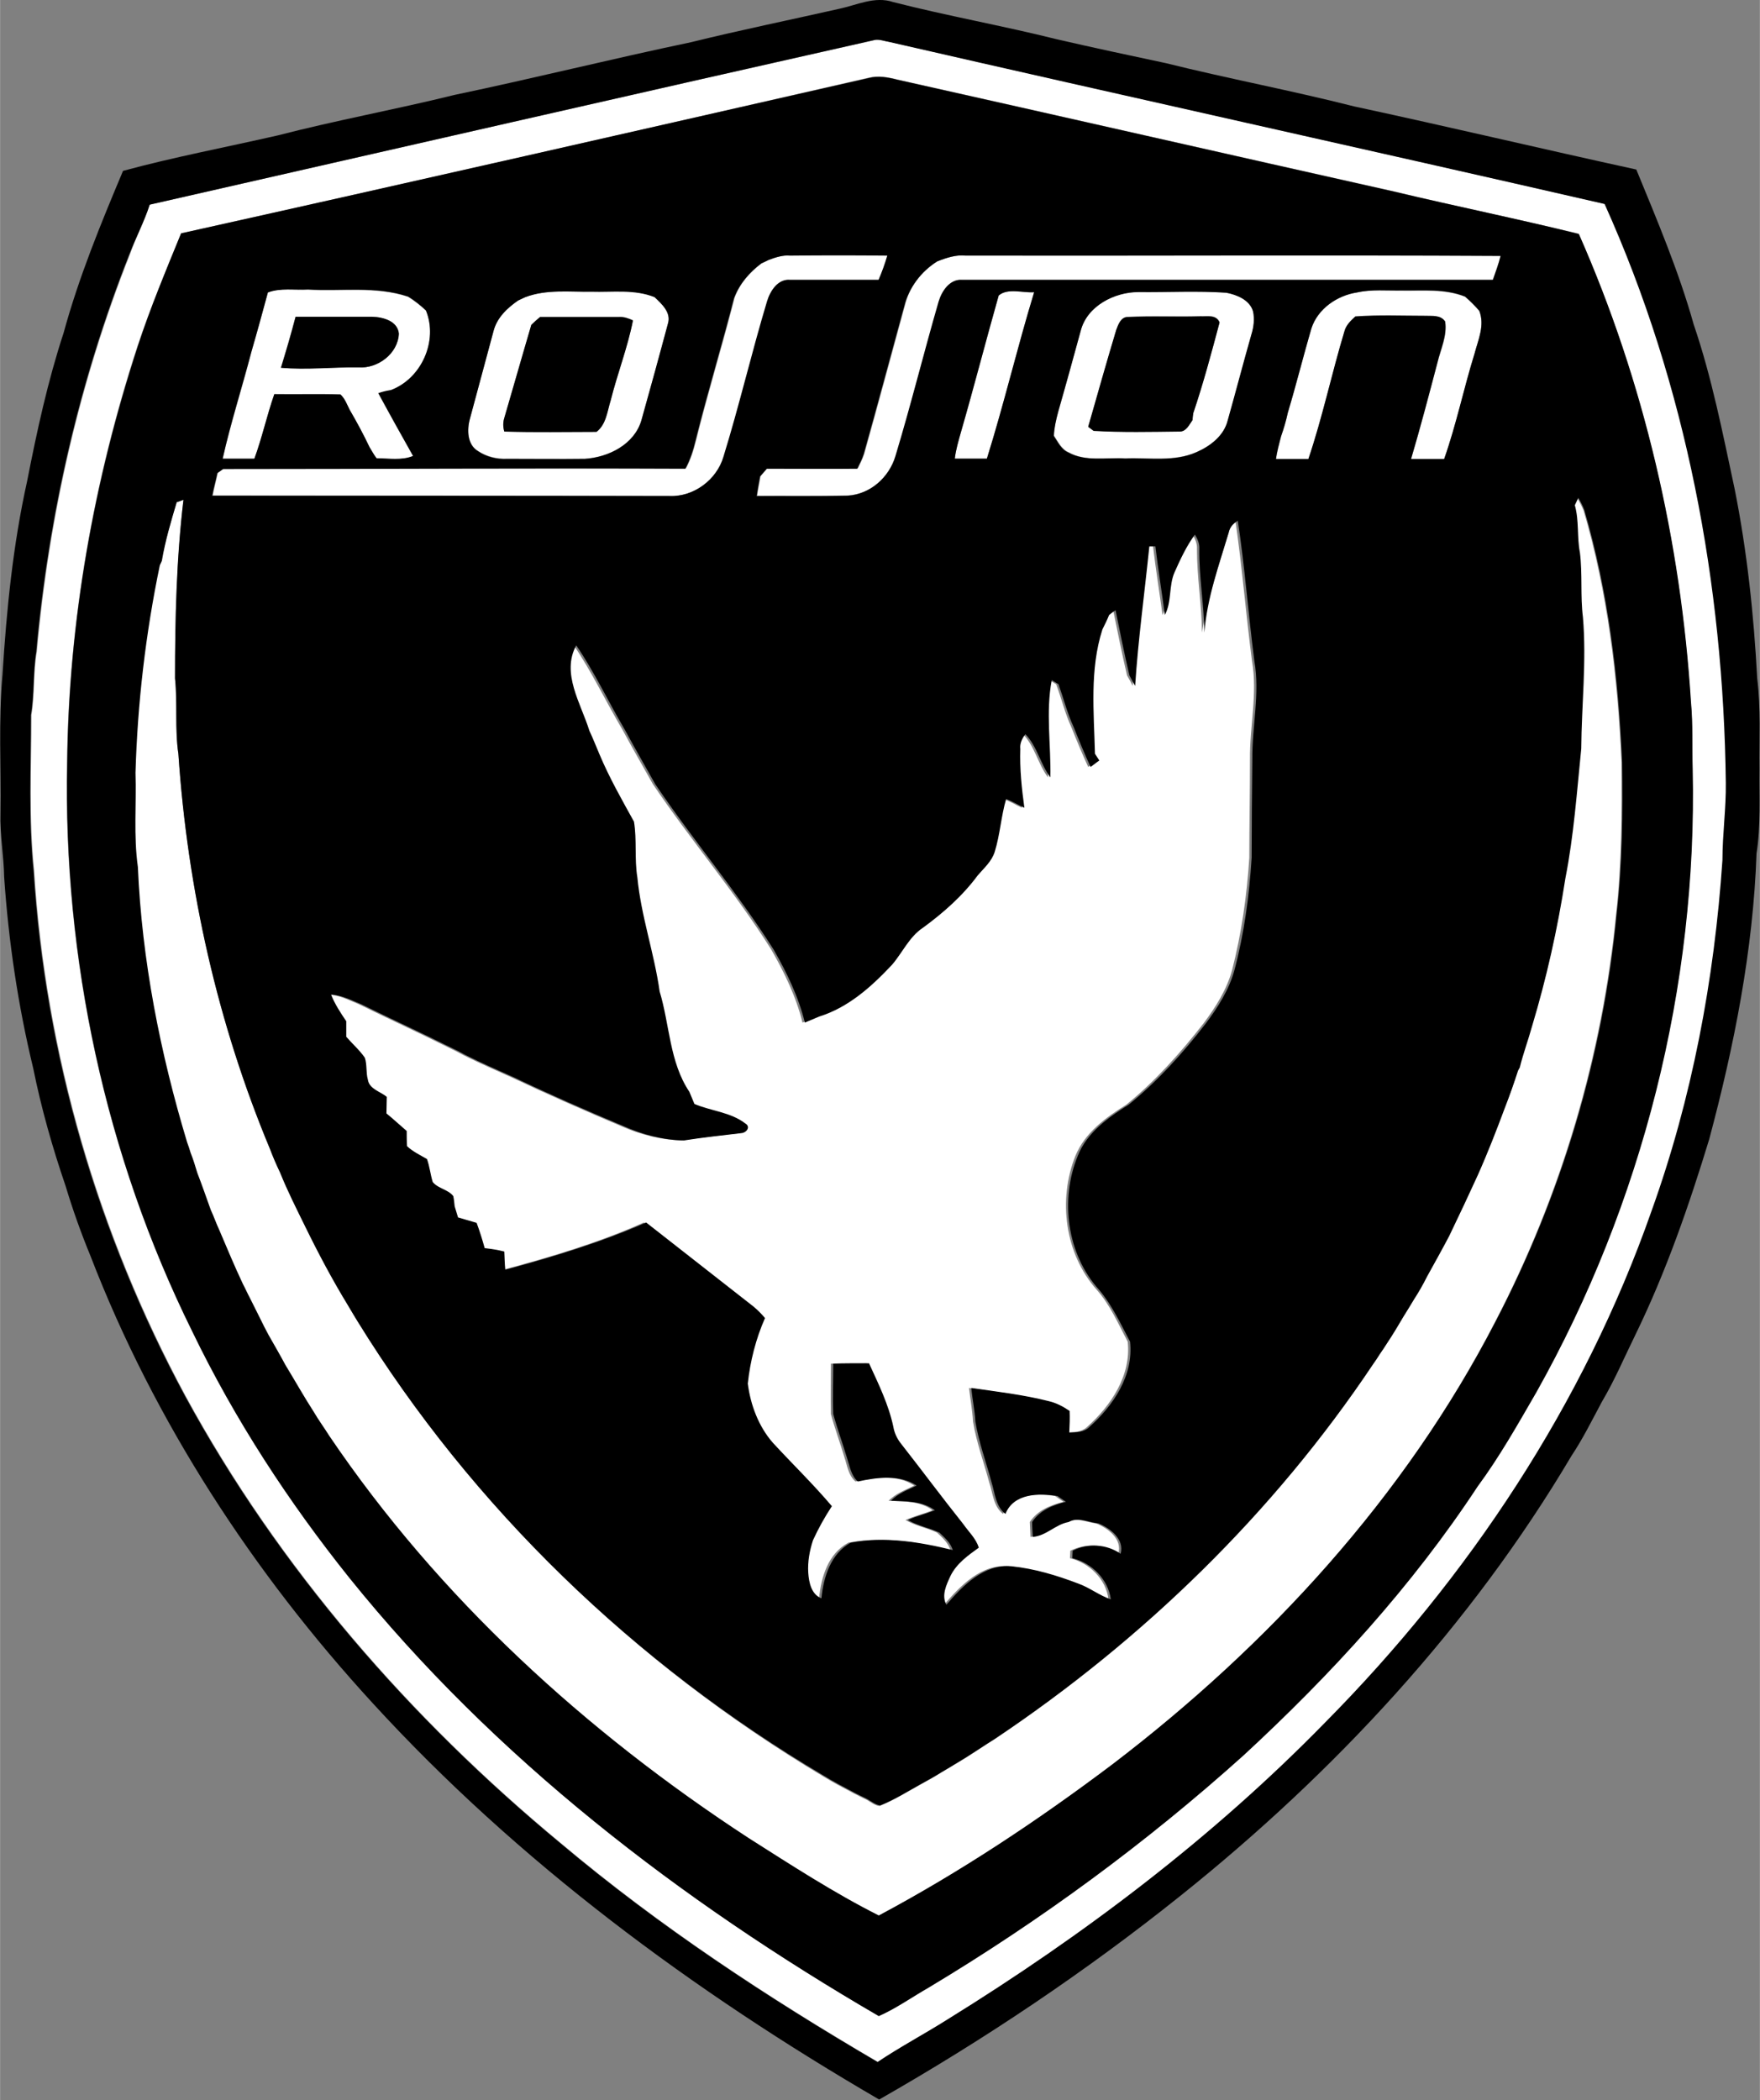 <svg xmlns="http://www.w3.org/2000/svg" width="2095" height="2500" viewBox="99.9 45.2 521.1 621.9"><rect x="99.9" y="45.2" width="521.1" height="621.9" fill="#808080" stroke="none"/><g fill="#FFF"><path d="M144.2 105.8c71.7-16.3 143.3-32.7 215-48.8 1.4-.1 2.7.4 4.1.6 70.6 16.1 141.3 31.8 211.9 48 24.1 53.7 35.2 112.7 35.9 171.4.1 7.7-1 15.3-1 22.9-2.4 35.3-9 70.5-21 103.9-20 57.1-54.3 108.6-96.7 151.5-33.2 34-71.4 62.9-111.8 87.9-6.8 4.3-14 8.1-20.7 12.6-32.8-19.2-64.7-40.2-93.8-64.7-44.7-37-83.5-81.5-111.3-132.6C129 410.6 113.4 357.2 110 303c-1.6-15.3-.8-30.7-.8-46.1 1-6.2.5-12.6 1.6-18.8 3.6-40.3 12.7-80.1 27.6-117.7 1.7-4.9 4.2-9.6 5.8-14.6m9.3 8.5c-4.5 11-9.1 22-12.9 33.3-13 39.8-20.4 81.5-20.9 123.4-1.2 57.9 11.3 116.3 37 168.3 12.6 26.1 28.5 50.5 46.6 73.1 42.8 53.2 97.9 95.5 156.7 129.7 5.2-2.3 9.8-5.7 14.7-8.4 33.2-19.9 64.6-42.9 93.3-68.8 25.9-23.9 49.9-50.1 69.3-79.6 6.5-8.8 11.9-18.5 17.4-27.9 31.4-55.9 47.7-120.3 46.3-184.4-.2-6.6.2-13.3-.5-19.9-3-47.6-13.9-95-33.2-138.7-18.1-4.4-36.3-8.1-54.5-12.5-49.2-11-98.3-22.2-147.4-33.2-2.7-.7-5.5-1.2-8.3-.5-67.8 15.6-135.7 31-203.6 46.1z"/><path d="M327.4 122.2c2.1-.8 4.3-1.5 6.6-1.4 9.6-.1 19.2-.1 28.8 0-.8 2.4-1.6 4.9-2.6 7.2H334c-3.6-.3-5.9 3.3-6.8 6.3-4.6 15.2-8.3 30.8-12.9 46-2 6.9-8.8 12.1-16.1 11.7-45.1 0-90.2-.1-135.3-.1.4-2.3 1-4.4 1.5-6.7.4-.3 1.2-.9 1.7-1.2 45.6 0 91.3-.2 136.9-.1 1.4-2.6 2.3-5.4 3-8.3 3.5-14.1 7.8-28.1 11.4-42.2 1.5-4.2 4.5-7.6 8.1-10.3.3-.2 1.4-.7 1.9-.9zM377.4 122.6c2.7-1.1 5.6-2 8.6-1.8 52.8.1 105.6-.1 158.4.1-.6 2.4-1.4 4.8-2.3 7.1H384.9c-3.6-.3-5.9 3.4-6.9 6.4-4.5 15.2-8.3 30.6-12.8 45.8-1.9 6.3-7.5 11.3-14.2 11.7-8.9.2-17.9 0-26.9.1.2-1.9.7-3.9 1-5.8.7-.8 1.3-1.5 2-2.3 8.9 0 17.8.1 26.8 0 .7-1.4 1.4-2.8 1.9-4.3 4.1-14.6 8-29.2 12-43.8 1.2-5.4 4.8-10.2 9.6-13.2z"/><path d="M179.2 131.8c3.8-1.5 7.9-.7 11.9-.8 9.9.6 20-1.1 29.6 2.1 1.9 1.2 3.7 2.6 5.3 4.1 3.6 9-1.4 20.2-10.4 23.6-1.2.2-2.5.5-3.7.9 3.4 6.2 6.8 12.4 10.3 18.6-3.4 1.4-7.2.6-10.8.7-.8-1-1.5-2.2-2.1-3.3-1.8-3.8-3.8-7.5-5.9-11.1-.8-1.6-1.4-3.3-2.7-4.5-6.5-.2-13.1 0-19.6-.1-2.2 6.3-3.6 12.8-5.9 19.1h-9.4c2.4-10.6 5.8-21 8.5-31.6 1.7-5.9 3.3-11.8 4.9-17.7m8.2 7.2c-1.4 5.1-2.8 10.1-4.4 15.1 7.6.6 15.3-.3 22.9-.1 5.7.4 11.8-4 12-10-.4-3.8-4.7-4.9-7.9-5h-22.6zM255.4 133.2c6.3-2.4 13.1-1.5 19.6-1.7 6.2.1 12.8-.8 18.7 1.6 2.1 2 4.9 4.5 4 7.7-2.5 9.6-5.2 19.2-7.9 28.8-2.1 7.2-9.7 11-16.7 11.4-7.7.1-15.4 0-23.1 0-3 .1-6.1-.6-8.6-2.3-3.2-1.9-3.2-6.3-2.4-9.5 2.3-8.6 4.7-17.3 7-26 1-3.9 4-6.8 7.3-9.1.5-.2 1.6-.7 2.1-.9m1.8 8.2c-2.6 9.2-5.3 18.3-8 27.5-.4 1.3-.4 2.7 0 4 9.1.3 18.2.1 27.3.1 2.9-2.3 3.1-6.1 4.2-9.3 2-7.9 5-15.6 6.6-23.7-1.4-.6-2.7-1.1-4.2-1h-23.3c-.9.8-1.8 1.6-2.6 2.4zM501.7 131.8c4.4-.9 8.8-.5 13.3-.5 6.2.1 12.7-.6 18.7 1.8 1.5 1.3 2.9 2.7 4.2 4.2 1.7 4.3-.4 8.6-1.4 12.7-3.2 10.3-5.4 21-9 31.2h-9.8c2.8-9.4 5.3-19 7.8-28.5 1-4 3-8 2.3-12.2-1.4-1.9-3.9-1.5-5.9-1.7-6.9 0-13.8-.3-20.7.2-1.4 1.2-2.7 2.5-3.2 4.3-3.8 12.5-6.5 25.4-10.7 37.9h-9.6c.3-2.2 1-4.4 1.5-6.7.8-2.3 1.5-4.6 2-7 2.5-8.3 4.5-16.7 7-25 1.9-5.9 7.7-9.8 13.5-10.7zM395.6 132.7c2.7-2.3 7.1-.7 10.5-.9-5 16.3-8.9 33-14 49.3h-9.5c.3-2.7 1-5.3 1.8-7.8 3.9-13.5 7.4-27.2 11.2-40.6zM419.9 143.1c1.9-7.4 10-11.5 17.2-11.5 8.7.1 17.3-.3 26 .2 3.1.6 6.9 2.1 7.9 5.5.5 2.3.1 4.7-.5 6.9-2.4 8.5-4.6 17-7 25.4-1.1 4.5-5.1 7.6-9.2 9.4-6.7 3-14.1 1.6-21.2 1.9-5.6-.3-11.7 1.1-16.8-1.8-2.1-.9-3.1-3.1-4.3-4.9.1-2.5.6-4.8 1.3-7.2 2.2-7.8 4.4-15.9 6.6-23.9m10.5-.2c-2.8 9.5-5.5 19.1-8.3 28.6l1.6 1.2c8.4.5 16.9.3 25.4.2 2 .1 2.9-2 3.9-3.4 0-.5.2-1.5.2-2 3-8.8 5.4-17.9 7.8-26.9-1-2.4-3.7-1.7-5.7-1.8-7.1.2-14.3-.2-21.4.2-2.2 0-2.9 2.3-3.5 3.9zM152.2 193.9l2-.8c-2 17.6-2.5 35.2-2.5 52.9.7 7.4-.1 15 1 22.4 2.7 40 11.6 79.8 27.1 116.9.9 2.4 1.9 4.7 3 7 2.3 5.5 4.9 10.8 7.5 16.1 3.9 7.7 7.9 15.5 12.4 22.9 1 1.7 1.9 3.4 3 5 34 55.3 82.2 101.6 137.9 134.9 2.9 1.8 6 3.4 9 5 1.3.7 2.6 1.3 4 2 1.2.7 2.3 1.6 3.7 1.8 4.3-1.7 8.2-4.2 12.2-6.4 2-1.1 4-2.2 5.9-3.4 1.7-1 3.3-2 5-3 3.8-2.2 7.3-4.7 11-7 43.9-29.4 82.5-66.9 111.9-110.9.7-1 1.4-2 2-3 .7-1 1.3-2 2-3 1.8-2.6 3.4-5.3 5-8.1 1-1.7 2-3.3 3-4.9 1.4-2.3 2.8-4.6 4-7 2.2-3.9 4.4-7.9 6.5-11.9 2.9-6 5.8-12 8.5-18.1 2.9-6.5 5.6-13.2 8-19.9 1.5-3.6 2.8-7.3 3.9-11l.5-.9c1-4.1 2.4-8 3.6-12.1 4.4-14.4 7.7-29.1 9.9-43.9 2.5-12.7 3.4-25.6 4.7-38.4.1-13 1.6-25.9.5-38.9-.7-6.4-.1-12.8-.9-19.2-.9-4.7-.2-9.5-1.5-14 .3-.6.8-1.7 1-2.2.7 1.2 1.3 2.4 1.8 3.6 7.1 24.2 10.1 49.4 11.2 74.6.1 15 .1 30-1.6 44.9-4.1 42-16.3 83.2-35.8 120.7-26.8 52-67.2 96-113.6 131.3-21.9 16.5-44.9 31.7-69.1 44.7-13.3-6.7-25.9-14.9-38.5-22.9-48.3-31.5-91.8-71.1-124.2-119.1-1.5-2.4-3.1-4.7-4.6-7.1-3-4.6-5.6-9.3-8.4-13.9-1.6-3-3.4-6-5-8.9-.9-1.7-1.7-3.4-2.6-5.1l-3-6c-.7-1.3-1.3-2.7-2-4-2.5-5.3-4.7-10.7-7-16-.8-2-1.6-4-2.5-5.9-1.3-3.7-2.6-7.4-4-11-.5-2-1.2-4-2-6-.3-1-.7-2-1-3-8-26.5-13.5-53.9-14.6-81.6-1.3-9.2-.4-18.6-.7-27.9.6-20.6 3-41.1 7.2-61.4.2-.3.5-1 .6-1.3 1.1-6.1 2.9-11.8 4.6-17.6z"/><path d="M463.7 202.9c.3-1.4 1.1-2.5 2-3.5 2 13.8 3.1 27.7 4.9 41.5 1.7 9.7-.7 19.4-.6 29.1 0 9.8-.2 19.5-.2 29.2-.7 11.2-2.3 22.4-5.1 33.3-1.6 5.8-4.9 11-8.5 15.8-6.8 8.7-14.2 17-22.8 24-6.1 3.8-12.3 8.3-15.1 15.2-5.2 13-3.1 29 6.3 39.6 4 4.5 6.4 10.1 9.2 15.4 1.1 10-5 19-12.1 25.3-1.6 1.5-3.9 1.5-5.9 1.6.1-2.1.1-4.3.1-6.4-1.9-1.4-3.9-2.4-6.2-2.9-7.5-1.9-15.2-2.8-22.9-3.9.4 3.3 1 6.6 1.2 10 1 6.1 3.2 12 4.8 18 1.1 3.2 1.2 7.1 4.1 9.3 2.4-6.1 9.9-6.2 15.4-5.3.6.4 1.8 1.2 2.5 1.7-3.9 1-7.7 2.5-10 6 .1 1.4.1 2.9.2 4.4 4-.4 6.7-3.8 10.6-4.4 2.9-1.6 5.9.1 8.8.4 3.5 1.4 7.9 4.6 6.6 9-4.2-2.9-9.6-3.2-14.2-.9 0 .6-.1 1.7-.1 2.2 5.7 1.4 10.7 6.2 11.4 12.2-3.4-1.2-6.2-3.5-9.7-4.7-6.3-2.4-13-4.3-19.7-5.1-8.2-.8-14.4 5.7-19.3 11.4-1.5-2.8.1-5.9 1.2-8.5 1.8-3.7 5.2-6 8.4-8.4-.9-2.7-3-4.7-4.6-7-6.2-7.9-12.3-16-18.5-23.9-1.1-1.4-1.9-3.1-2.2-4.9-1.4-6.6-4.5-12.7-7.2-18.8-3.5 0-7.1 0-10.6.1 0 5-.1 10 0 14.9 1.2 4.4 2.8 8.7 4.1 13.1.8 2.4 1.1 5.1 3.2 6.9 5.7-1.2 12.3-2.2 17.4 1.2-2.6 1.3-5.5 2.3-7.6 4.5 4.4.2 9.3 0 13 2.8-2.6 1.1-5.4 1.7-8 2.9 2.9 1.7 6.3 2.3 9.3 3.7 1.6 1.5 3.3 3 4 5.2-9.8-2.4-20.1-4.1-30.2-2.2-6 3.2-8.1 10.2-8.7 16.5-3-1.2-3.8-4.8-3.9-7.6-.3-3.3.3-6.5 1.4-9.6 1.6-3.5 3.5-6.9 5.6-10.1-5.5-6.5-11.7-12.4-17.5-18.8-4.2-4.9-6.6-11.2-7.4-17.5.8-6.7 2.5-13.3 5.1-19.4-1.1-1.2-2.2-2.3-3.4-3.4l-31.8-24.9c-13.4 6-27.6 10.2-41.7 14l-.3-5.4c-1.9-.5-3.9-.8-5.8-1-.8-2.5-1.5-5-2.4-7.5-1.9-.5-3.7-1.1-5.5-1.6-.3-1.1-.6-2.2-1-3.3-.1-1-.2-2-.4-3-1.5-2.1-4.5-2.2-6.1-4.2-.8-2.2-.9-4.6-1.7-6.8-2-1.1-4.1-2.2-5.9-3.8-.1-1.5-.1-3-.1-4.5-2-1.8-4-3.6-6-5.2 0-1.7 0-3.3.1-4.9-1.9-1.6-5.2-2.2-5.6-5.1-.6-2.1-.2-4.4-.9-6.5-1.6-2.3-3.8-4-5.5-6.2v-4.6c-1.7-2.5-3.4-5-4.5-7.9 3.2.2 6.1 1.7 9 2.9 8.7 4.3 17.5 8.3 26.1 12.6 1.6.8 3.3 1.6 4.9 2.5 4.6 2.3 9.4 4.4 14.1 6.5 10.8 5.1 21.7 9.9 32.6 14.5 5.6 2.5 11.7 4 17.8 4.2 5.8-.9 11.5-1.5 17.3-2.2 1.4-.3 2.4-1.9.9-2.8-4.3-3.4-10.1-3.6-15.1-5.8l-1.5-3.6c-5.9-8.8-5.8-19.8-8.8-29.7-1.6-11.4-5.5-22.3-6.6-33.8-.9-5.5 0-11.1-1-16.5-3.6-6.5-7.3-13-10.2-19.9-1-2.3-1.9-4.7-3-7-2.5-8-8.4-16.9-3.9-25.3 5.4 8 9.5 16.7 14.4 25 2.9 5.4 6 10.7 9 16.1 11.2 16.6 24.3 31.9 35 48.9 3.9 6.8 7.4 14 9.3 21.7 1.4-.6 2.9-1.2 4.3-1.8 8.6-2.7 15.4-8.9 21.5-15.3 3-3.7 5-8.4 9.2-11 6.1-4.4 11.8-9.5 16.2-15.5 1.8-2.2 4.1-4.1 5-6.9 1.7-5.1 1.9-10.6 3.4-15.7 1.9.7 3.6 1.8 5.4 2.6-.8-5.8-1.4-11.6-1.2-17.4-.2-1.7.5-3.2 1.5-4.4 3.5 3.6 4.4 8.8 7.4 12.8.2-9.6-1.4-19.2.4-28.8l2 1.2c1.6 4.2 2.6 8.6 4.5 12.7 1.6 4 3.2 7.9 5 11.8.9-.6 1.7-1.3 2.6-1.9-.3-.5-1-1.5-1.3-2-.3-12.3-1.6-24.8 2.2-36.8.7-1.4 1.4-2.9 2-4.3.5-.3 1.4-1 1.9-1.4 1.3 6.4 2.6 12.9 4.1 19.3.6 1 1.1 2 1.7 3.1.9-13.8 2.8-27.5 4.2-41.3h1.8c.8 6.8 1.9 13.5 2.8 20.3 2.1-3.9 1.1-8.7 2.9-12.7 1.8-3.8 3.5-7.7 6-11.1.8 1.3 1.4 2.7 1.3 4.3 0 8.3 1.4 16.5 1.5 24.7 1.6-10.3 5-19.9 7.9-29.6z"/></g><path d="M348.4 47.8c5.2-1.1 10.5-3.8 15.9-2 16 4.1 32.4 7 48.4 11 10.8 2.5 21.6 4.8 32.4 7.1 18.5 4.6 37.2 8.1 55.7 12.8 27.9 6 55.7 12.6 83.6 18.7 6.2 15.1 12.6 30.2 17 45.9 5.4 15.8 8.6 32.3 12.1 48.6 3.7 18.5 5.7 37.4 6.7 56.2 1.1 8.9.6 17.8.7 26.8-.1 8.3.4 16.7-.9 25-1 28.7-6.6 56.9-14 84.6-6 19.7-12.8 39.3-21.8 57.8-3.3 6.7-6.2 13.6-10 20-2.9 5.4-5.6 10.9-9 16-29.8 50.3-70.2 93.8-115.7 130.2-28.1 22.5-58.1 42.6-89.3 60.4-55-32-106.9-70.3-150-117.4-35.4-38.6-64.6-83.3-83.5-132.3-2.8-6.8-5.3-13.8-7.4-20.8-3.9-11.4-7.2-23-9.6-34.9-4.5-18.6-7.3-37.6-8.6-56.6-.1-6.3-1.3-12.6-1.1-19 .2-13.6-.6-27.3.6-40.8 1.2-19.2 3.1-38.5 7.3-57.4 2.9-14.8 6.1-29.6 10.8-43.9 4.5-16.5 11-32.3 17.6-48 15.1-4.1 30.5-7 45.8-10.5 17.4-4.5 35-7.7 52.4-12 23.4-4.9 46.6-10.7 70-15.6 14.6-3.6 29.3-6.6 43.9-9.9m-204.2 58c-1.6 5-4.1 9.7-6 14.6-14.9 37.6-24 77.5-27.6 117.7-1 6.2-.5 12.6-1.6 18.8 0 15.4-.8 30.8.8 46.1 3.4 54.3 19 107.7 44.8 155.5 27.8 51.1 66.6 95.6 111.3 132.6 29.1 24.5 61 45.5 93.8 64.7 6.7-4.5 13.9-8.3 20.7-12.6 40.4-25 78.6-53.9 111.8-87.9 42.5-42.9 76.7-94.4 96.7-151.5 12-33.4 18.6-68.5 21-103.9 0-7.7 1.1-15.3 1-22.9-.7-58.7-11.7-117.7-35.9-171.4-70.6-16.2-141.3-31.8-211.9-48-1.3-.2-2.7-.8-4.1-.6-71.5 16.1-143.1 32.5-214.8 48.8z"/><path d="M153.5 114.3c67.9-15.1 135.8-30.6 203.7-46 2.7-.7 5.6-.2 8.3.5 49.2 11 98.3 22.2 147.4 33.2 18.1 4.3 36.4 8 54.5 12.5 19.3 43.7 30.2 91 33.2 138.7.6 6.6.3 13.3.5 19.9 1.4 64.1-14.9 128.5-46.3 184.4-5.5 9.5-10.9 19.1-17.4 27.9-19.4 29.5-43.4 55.7-69.3 79.6-28.8 25.9-60.1 48.9-93.3 68.8-4.9 2.8-9.5 6.1-14.7 8.4-58.8-34.2-113.8-76.4-156.7-129.7-18.1-22.6-34-47-46.6-73.1-25.7-52-38.2-110.4-37-168.3.4-41.9 7.9-83.6 20.9-123.4 3.7-11.4 8.3-22.4 12.8-33.4m173.9 7.9c-.5.3-1.6.8-2.1 1-3.6 2.7-6.5 6.1-8.1 10.3-3.6 14.1-7.9 28.1-11.4 42.2-.7 2.9-1.6 5.7-3 8.3-45.6-.2-91.3.1-136.9.1-.4.3-1.2.9-1.7 1.2-.4 2.2-1.1 4.4-1.5 6.7 45.1 0 90.2 0 135.3.1 7.2.3 14.1-4.8 16.1-11.7 4.7-15.2 8.3-30.7 12.9-46 .9-3 3.2-6.7 6.8-6.3H360c1-2.3 1.9-4.8 2.6-7.2-9.6-.1-19.2-.1-28.8 0-2.1-.2-4.3.5-6.4 1.3m50 .4c-4.8 3-8.4 7.8-9.8 13.3-4 14.6-7.9 29.2-12 43.8-.5 1.5-1.2 2.9-1.9 4.3-8.9.1-17.8 0-26.8 0-.7.8-1.3 1.5-2 2.3-.3 1.9-.7 3.8-1 5.8 9 0 17.9.1 26.9-.1 6.7-.4 12.3-5.4 14.2-11.7 4.6-15.2 8.4-30.6 12.8-45.8.9-3 3.2-6.7 6.9-6.4h157.2c.8-2.3 1.7-4.7 2.3-7.1-52.8-.3-105.6 0-158.4-.1-2.8-.3-5.6.6-8.4 1.7m-198.2 9.2c-1.6 5.9-3.2 11.8-4.9 17.6-2.8 10.6-6.1 20.9-8.5 31.6h9.4c2.3-6.3 3.7-12.8 5.9-19.1 6.5.1 13.1-.1 19.6.1 1.3 1.2 1.9 2.9 2.7 4.5 2.1 3.6 4.1 7.3 5.9 11.1.7 1.1 1.3 2.3 2.1 3.3 3.6 0 7.4.7 10.8-.7-3.5-6.2-6.9-12.3-10.3-18.6 1.2-.4 2.4-.7 3.7-.9 9.1-3.4 14.1-14.6 10.4-23.6-1.6-1.5-3.4-3-5.3-4.1-9.6-3.2-19.7-1.5-29.6-2.1-4 .3-8.1-.5-11.9.9m76.2 1.4c-.5.2-1.6.8-2.1 1-3.2 2.2-6.3 5.1-7.3 9.1-2.3 8.7-4.7 17.3-7 26-.9 3.2-.8 7.6 2.4 9.5 2.5 1.7 5.6 2.5 8.6 2.3 7.7 0 15.4.1 23.1 0 7-.5 14.6-4.3 16.7-11.4 2.7-9.6 5.3-19.2 7.9-28.8.9-3.2-1.9-5.7-4-7.7-6-2.4-12.5-1.4-18.7-1.6-6.5.1-13.3-.8-19.6 1.6m246.3-1.4c-5.9.9-11.6 4.8-13.5 10.6-2.4 8.3-4.5 16.7-7 25-.5 2.4-1.2 4.7-2 7-.6 2.2-1.2 4.4-1.5 6.7h9.6c4.2-12.4 6.9-25.3 10.7-37.9.5-1.8 1.9-3.1 3.2-4.3 6.9-.5 13.8-.2 20.7-.2 2.1.1 4.6-.3 5.9 1.7.6 4.2-1.4 8.2-2.3 12.2-2.5 9.5-5 19-7.8 28.5h9.8c3.6-10.2 5.8-20.9 9-31.2 1.1-4.1 3.1-8.4 1.4-12.7-1.3-1.5-2.7-2.9-4.2-4.2-6-2.4-12.4-1.7-18.7-1.8-4.4.1-8.9-.4-13.3.6m-106.1.9c-3.8 13.4-7.3 27-11.2 40.5-.7 2.6-1.5 5.2-1.8 7.8h9.5c5.1-16.3 9-32.9 14-49.3-3.3.3-7.8-1.3-10.5 1m24.3 10.4c-2.2 8-4.4 16.1-6.7 24-.6 2.4-1.2 4.8-1.3 7.2 1.2 1.8 2.2 4 4.3 4.9 5.1 2.8 11.2 1.4 16.8 1.8 7.1-.3 14.5 1.1 21.2-1.9 4.1-1.8 8.1-4.9 9.2-9.4 2.4-8.5 4.6-17 7-25.4.7-2.2 1-4.6.5-6.9-1-3.4-4.8-4.9-7.9-5.5-8.6-.6-17.3-.1-26-.2-7.1 0-15.2 4.1-17.1 11.4m-267.7 50.8c-1.7 5.7-3.4 11.5-4.4 17.4-.1.3-.5 1-.6 1.3-4.2 20.2-6.6 40.8-7.2 61.4.3 9.3-.6 18.7.7 27.9 1.2 27.7 6.6 55.1 14.6 81.6.4 1 .7 2 1 3 .8 2 1.4 4 2 6 1.4 3.6 2.7 7.4 4 11 .9 1.9 1.6 4 2.5 5.9 2.3 5.4 4.5 10.7 7 16 .7 1.3 1.3 2.7 2 4l3 6c.8 1.7 1.7 3.4 2.6 5.1 1.7 3 3.4 5.9 5 8.9 2.8 4.6 5.5 9.4 8.4 13.9 1.4 2.4 3.1 4.7 4.6 7.1 32.4 47.9 75.9 87.6 124.2 119.1 12.6 8 25.2 16.2 38.5 22.9 24.2-12.9 47.2-28.2 69.1-44.7 46.3-35.3 86.8-79.4 113.6-131.3 19.5-37.4 31.8-78.6 35.8-120.7 1.7-14.9 1.8-29.9 1.6-44.9-1.1-25.2-4.1-50.4-11.2-74.6-.5-1.3-1.1-2.5-1.8-3.6-.2.6-.8 1.7-1 2.2 1.3 4.6.6 9.4 1.5 14 .8 6.4.1 12.8.9 19.2 1.1 13-.4 25.9-.5 38.9-1.3 12.8-2.2 25.7-4.7 38.4-2.3 14.9-5.6 29.6-9.9 43.9-1.1 4-2.6 8-3.6 12.1l-.5.9c-1.2 3.7-2.5 7.4-3.9 11-2.5 6.7-5.1 13.4-8 19.9-2.8 6.1-5.6 12.1-8.5 18.1-2.1 4-4.3 7.9-6.5 11.9-1.2 2.4-2.5 4.7-4 7-1 1.7-2 3.3-3 4.9-1.6 2.7-3.2 5.4-5 8.1-.6 1-1.3 2-2 3-.6 1-1.3 2-2 3-29.4 44-68 81.5-111.9 110.9-3.7 2.3-7.3 4.8-11 7-1.6 1-3.3 2-5 3-1.9 1.2-3.9 2.3-5.9 3.4-4 2.2-7.9 4.7-12.2 6.4-1.4-.2-2.5-1.1-3.7-1.8-1.3-.7-2.7-1.3-4-2-3-1.6-6.1-3.2-9-5-55.8-33-104-79.3-138.1-134.6-1-1.7-2-3.3-3-5-4.5-7.4-8.6-15.1-12.4-22.9-2.6-5.3-5.3-10.6-7.5-16.1-1.1-2.3-2.1-4.6-3-7-15.5-37.1-24.4-76.9-27.1-116.9-1.1-7.4-.2-14.9-1-22.4 0-17.7.4-35.4 2.5-52.9-.5.2-1.5.6-2 .7m311.5 9c-2.9 9.7-6.4 19.4-7.2 29.6-.1-8.3-1.6-16.4-1.5-24.7.1-1.6-.5-3-1.3-4.3-2.5 3.4-4.3 7.3-6 11.1-1.8 4-.8 8.8-2.9 12.7-.9-6.8-2-13.5-2.8-20.3h-1.8c-1.4 13.8-3.3 27.5-4.2 41.3-.6-1-1.1-2-1.7-3.1-1.5-6.4-2.8-12.9-4.1-19.3-.5.3-1.4 1-1.9 1.4-.6 1.5-1.3 2.9-2 4.3-3.8 11.9-2.5 24.5-2.2 36.8.3.5 1 1.5 1.3 2-.9.6-1.7 1.3-2.6 1.9-1.8-3.9-3.4-7.8-5-11.8-1.9-4.1-3-8.5-4.5-12.7l-2-1.2c-1.8 9.5-.2 19.2-.4 28.8-3-4-3.9-9.2-7.4-12.8-1 1.3-1.7 2.8-1.5 4.4-.2 5.8.4 11.6 1.2 17.4-1.8-.8-3.5-1.9-5.4-2.6-1.5 5.1-1.8 10.6-3.4 15.7-.9 2.8-3.1 4.7-5 6.9-4.5 6.1-10.2 11.1-16.2 15.5-4.1 2.7-6.1 7.4-9.2 11-6.1 6.5-12.9 12.6-21.5 15.3-1.4.6-2.9 1.2-4.3 1.8-1.9-7.7-5.4-14.9-9.3-21.7-10.7-16.9-23.8-32.3-35-48.9-3-5.4-6.1-10.7-9-16.1-4.9-8.3-9-17.1-14.4-25-4.5 8.3 1.4 17.2 3.9 25.3 1.1 2.3 2 4.7 3 7 2.9 6.9 6.6 13.4 10.2 19.9.9 5.4.1 11 1 16.5 1.1 11.5 5 22.4 6.6 33.8 3 9.9 2.9 20.9 8.8 29.7l1.5 3.6c4.9 2.1 10.7 2.4 15.1 5.8 1.5.9.5 2.5-.9 2.8-5.8.7-11.6 1.3-17.3 2.2-6.1-.1-12.2-1.7-17.8-4.2-11-4.6-21.9-9.4-32.6-14.5-4.7-2.1-9.5-4.2-14.1-6.5-1.6-.9-3.2-1.7-4.9-2.5-8.6-4.3-17.4-8.3-26.1-12.6-2.9-1.2-5.8-2.7-9-2.9 1.1 2.8 2.8 5.4 4.5 7.9v4.6c1.8 2.1 3.9 3.9 5.5 6.2.7 2.1.3 4.4.9 6.5.4 2.8 3.7 3.5 5.6 5.1 0 1.6-.1 3.3-.1 4.9 2.1 1.7 4 3.5 6 5.2 0 1.5 0 3 .1 4.5 1.7 1.6 3.8 2.6 5.9 3.8.8 2.2 1 4.5 1.7 6.8 1.6 2 4.6 2.2 6.1 4.2.2 1 .3 2 .4 3 .3 1.1.7 2.2 1 3.3 1.8.5 3.7 1.1 5.5 1.6.9 2.4 1.7 5 2.4 7.5 1.9.2 3.9.5 5.8 1 .1 1.8.1 3.6.3 5.4 14.1-3.8 28.3-8.1 41.7-14l31.8 24.9c1.2 1 2.4 2.2 3.4 3.4-2.7 6.1-4.4 12.8-5.1 19.4.8 6.3 3.2 12.7 7.4 17.5 5.8 6.3 11.9 12.2 17.5 18.8-2.1 3.2-4 6.6-5.6 10.1-1 3.1-1.6 6.3-1.4 9.6.2 2.9.9 6.4 3.9 7.6.6-6.3 2.8-13.3 8.7-16.5 10.1-1.9 20.4-.2 30.2 2.2-.7-2.2-2.4-3.7-4-5.2-3.1-1.4-6.4-2-9.3-3.7 2.6-1.2 5.3-1.8 8-2.9-3.8-2.8-8.6-2.6-13-2.8 2.1-2.2 4.9-3.2 7.6-4.5-5.1-3.4-11.8-2.4-17.4-1.2-2-1.7-2.4-4.5-3.2-6.9-1.3-4.4-2.9-8.7-4.1-13.1-.2-5 0-10 0-14.9 3.5-.1 7.1-.1 10.6-.1 2.8 6.1 5.8 12.2 7.2 18.8.3 1.8 1.1 3.5 2.2 4.9 6.2 7.9 12.2 16 18.5 23.9 1.6 2.3 3.8 4.3 4.6 7-3.2 2.3-6.6 4.7-8.4 8.4-1.2 2.6-2.7 5.7-1.2 8.5 4.9-5.7 11.1-12.1 19.3-11.4 6.8.7 13.4 2.7 19.7 5.1 3.4 1.2 6.2 3.5 9.7 4.7-.8-6-5.7-10.8-11.4-12.2 0-.6.1-1.7.1-2.2 4.5-2.3 10-2 14.2.9 1.2-4.3-3.1-7.6-6.6-9-2.9-.3-5.9-2-8.8-.4-3.9.7-6.6 4.1-10.6 4.4-.1-1.5-.2-2.9-.2-4.4 2.3-3.5 6.1-5 10-6-.6-.4-1.8-1.2-2.5-1.7-5.5-.9-13-.8-15.4 5.3-2.9-2.2-3.1-6.1-4.1-9.3-1.6-6-3.8-11.9-4.8-18-.2-3.4-.9-6.6-1.2-10 7.6 1.1 15.4 2 22.9 3.9 2.2.5 4.3 1.6 6.2 2.9.1 2.1 0 4.3-.1 6.4 2-.1 4.3 0 5.9-1.6 7.1-6.3 13.2-15.3 12.1-25.3-2.8-5.3-5.3-10.8-9.2-15.4-9.5-10.5-11.6-26.6-6.3-39.6 2.7-6.9 9-11.4 15.1-15.2 8.6-7 16.1-15.3 22.8-24 3.6-4.8 6.9-10 8.5-15.8 2.9-10.9 4.4-22.1 5.1-33.3 0-9.8.1-19.5.2-29.2-.1-9.7 2.3-19.4.6-29.1-1.8-13.8-2.8-27.7-4.9-41.5-1.6 1-2.4 2.1-2.7 3.5z"/><path d="M187.4 139h22.7c3.2.1 7.5 1.2 7.9 5-.3 6-6.3 10.4-12 10-7.6-.1-15.3.8-22.9.1 1.5-5 3-10 4.3-15.1zM257.2 141.4c.8-.8 1.7-1.6 2.6-2.3h23.3c1.5-.1 2.9.4 4.2 1-1.6 8.1-4.6 15.7-6.6 23.7-1 3.2-1.3 7.1-4.2 9.3-9.1 0-18.2.2-27.3-.1-.4-1.4-.4-2.7 0-4 2.7-9.3 5.3-18.5 8-27.6zM430.4 142.9c.6-1.6 1.4-3.9 3.5-3.8 7.1-.3 14.3 0 21.4-.2 2 .1 4.7-.6 5.7 1.8-2.4 9-4.8 18-7.8 26.9-.1.5-.2 1.5-.2 2-1 1.4-1.9 3.5-3.9 3.4-8.5.1-17 .3-25.4-.2l-1.6-1.2c2.7-9.5 5.4-19.1 8.3-28.7z"/></svg>